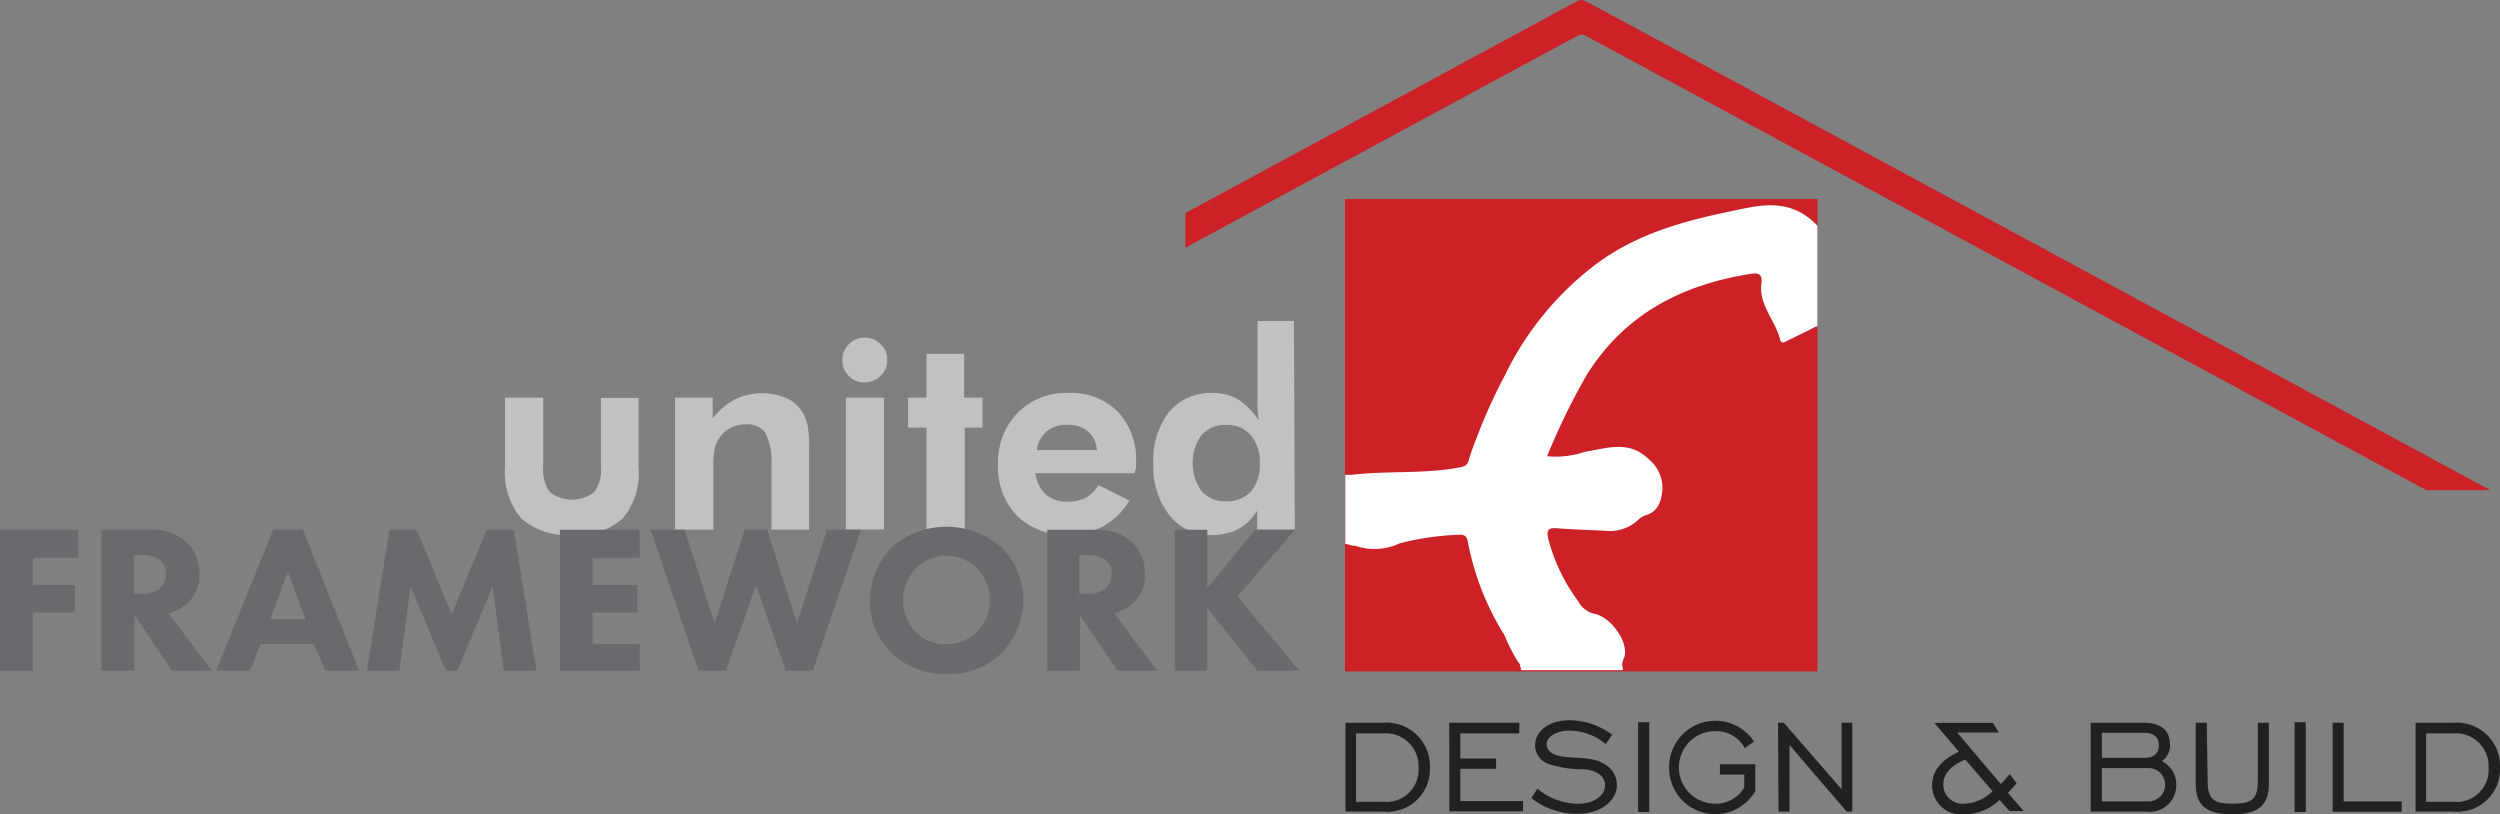 <svg id="Layer_1" data-name="Layer 1" xmlns="http://www.w3.org/2000/svg" viewBox="0 0 199.24 64.89"><rect x="0" y="0" width="199.24" height="64.89" fill="#808080" stroke="none"/><defs><style>.cls-1{fill:#cb2127;}.cls-2{fill:#fff;}.cls-3{fill:#212120;}.cls-4{fill:#c2c1c0;}.cls-5{fill:#686a6d;}</style></defs><rect class="cls-1" x="107.19" y="15.86" width="37.65" height="37.65"/><path class="cls-2" d="M145.2,18.52l-.08-.09c-2.21-2.21-4.62-1.5-7-1-3.69.77-7.3,1.79-10.43,4.09a24.38,24.38,0,0,0-7.36,8.91,45.57,45.57,0,0,0-2,4.31c-.3.8-.65,1.61-.88,2.44-.11.44-.34.55-.74.62-2.84.54-5.73.25-8.59.59H108l-.41,0v5.49l.57.16.15,0,.06,0a4.65,4.65,0,0,0,3.53-.18,21.88,21.88,0,0,1,4.77-.69c.49-.05.63.21.7.61a21.63,21.63,0,0,0,2.91,7.39,13.69,13.69,0,0,0,1.06,2.09,1.07,1.07,0,0,1,.19.29l0,.09.1.32h8.08l0-.18-.05-.15a1.33,1.33,0,0,1,.15-.65c.45-1.13-1-3.25-2.36-3.51a1.94,1.94,0,0,1-1.29-1,14.5,14.5,0,0,1-2.38-4.94c-.15-.65-.09-.94.67-.88,1.32.1,2.64.14,4,.21a3.28,3.28,0,0,0,2.39-.79,1.89,1.89,0,0,1,.61-.43c1-.26,1.31-1,1.41-2a2.91,2.91,0,0,0-1.06-2.47c-1.58-1.59-3.39-.88-5.12-.61a7.25,7.25,0,0,1-3,.35,51.28,51.28,0,0,1,3.19-6.53c3.05-4.86,7.62-7.14,13-8,.55-.09,1-.07.89.75-.23,1.72,1.1,2.93,1.48,4.46.12.47.47.16.69.06.69-.33,1.38-.68,2.23-1.1l.06,0h0V18.55Z" transform="translate(-0.38 -0.55)"/><path class="cls-1" d="M198.84,39.61h-5.1l-67-36.22a.68.68,0,0,0-.62,0L94.85,20.29V17.53l29-15.69L126.09.63a.68.68,0,0,1,.62,0L129,1.85Z" transform="translate(-0.38 -0.55)"/><path class="cls-3" d="M114.34,61.71a3.39,3.39,0,0,1-3.73,3.52h-3V58.15h3A3.46,3.46,0,0,1,114.34,61.71ZM108.45,59v5.45h2.16a2.56,2.56,0,0,0,2.82-2.72A2.61,2.61,0,0,0,110.61,59Z" transform="translate(-0.38 -0.55)"/><path class="cls-3" d="M115.88,58.15h5.58V59h-4.7V61h2.85v.82h-2.85v2.57h5v.82h-5.87Z" transform="translate(-0.38 -0.55)"/><path class="cls-3" d="M122.91,63.41a5.24,5.24,0,0,0,3.17,1.2c1.35,0,2.21-.65,2.21-1.49,0-.64-.55-1.17-1.66-1.26a8.8,8.8,0,0,1-2.91-.45,1.6,1.6,0,0,1-1-1.46c0-1.1,1.07-2,2.76-2a5.71,5.71,0,0,1,3.38,1.16l-.51.74a4.5,4.5,0,0,0-2.86-1.07c-1.12,0-1.85.5-1.85,1.1a.79.79,0,0,0,.34.63c.61.46,1.62.36,2.92.5,1.48.18,2.34,1,2.34,2.11s-1.12,2.28-3.13,2.28a5.8,5.8,0,0,1-3.69-1.25Z" transform="translate(-0.38 -0.55)"/><path class="cls-3" d="M130.93,58.11h.89v7.15h-.89Z" transform="translate(-0.38 -0.55)"/><path class="cls-3" d="M139.39,62.28h-1.94v-.82h2.82v2.13a3.68,3.68,0,0,1-6.87-1.87,3.69,3.69,0,0,1,6.77-2.07l-.74.52a2.59,2.59,0,0,0-2.36-1.35,2.89,2.89,0,0,0,0,5.78,2.63,2.63,0,0,0,2.32-1.28Z" transform="translate(-0.38 -0.55)"/><path class="cls-3" d="M142.08,58.15h.46l4.61,5.3v-5.3H148v7.08h-.45L143,59.93v5.3h-.88Z" transform="translate(-0.38 -0.55)"/><path class="cls-3" d="M160.4,63.73l1.26,1.46h-1.13l-.79-.89A4.08,4.08,0,0,1,157,65.45a2.34,2.34,0,0,1-2.64-2.31c0-1.12.69-2,2.13-2.68l-1.95-2.3h4.66l.49.77h-3.33l3.47,4.1a7.31,7.31,0,0,0,.71-.79l.56.73A7.78,7.78,0,0,1,160.4,63.73ZM157,61.08c-1.17.51-1.75,1.17-1.75,2a1.54,1.54,0,0,0,1.7,1.52,3.31,3.31,0,0,0,2.23-1Z" transform="translate(-0.38 -0.55)"/><path class="cls-3" d="M167,58.15h4.2c1.42,0,2.12.61,2.12,1.76a1.5,1.5,0,0,1-.65,1.3,2.06,2.06,0,0,1,1.15,1.89,2.11,2.11,0,0,1-2.4,2.13H167Zm4.28,2.8c.75,0,1.15-.36,1.15-1s-.38-1-1.15-1h-3.39v2Zm.32,3.47a1.33,1.33,0,0,0,0-2.66h-3.71v2.66Z" transform="translate(-0.38 -0.55)"/><path class="cls-3" d="M176.32,62.74c0,1.48.42,1.86,2,1.86s2-.38,2-1.86V58.15h.88V63c0,1.74-.83,2.45-2.92,2.45s-2.91-.71-2.91-2.45V58.15h.88Z" transform="translate(-0.38 -0.55)"/><path class="cls-3" d="M183.25,58.11h.89v7.15h-.89Z" transform="translate(-0.38 -0.55)"/><path class="cls-3" d="M186.28,58.15h.88v6.27h4.63v.82h-5.51Z" transform="translate(-0.38 -0.55)"/><path class="cls-3" d="M199.62,61.71a3.39,3.39,0,0,1-3.73,3.52h-3V58.15h3A3.45,3.45,0,0,1,199.62,61.71ZM193.73,59v5.45h2.16a2.56,2.56,0,0,0,2.82-2.72A2.61,2.61,0,0,0,195.89,59Z" transform="translate(-0.38 -0.55)"/><path class="cls-4" d="M43.67,32.24v5.53a3,3,0,0,0,.54,2,2.88,2.88,0,0,0,3.52,0,2.91,2.91,0,0,0,.54-2V32.26h3v5.52A5.58,5.58,0,0,1,50,41.87a5.4,5.4,0,0,1-4,1.31,5.53,5.53,0,0,1-4.07-1.31,5.63,5.63,0,0,1-1.3-4.1V32.24Z" transform="translate(-0.38 -0.55)"/><path class="cls-4" d="M54.18,42.76V32.24h3v1.65a5.83,5.83,0,0,1,1.77-1.51,5,5,0,0,1,4.16-.08,3,3,0,0,1,1.31,1.26,4,4,0,0,1,.34,1,10.31,10.31,0,0,1,.1,1.73v6.47h-3V37.57A5,5,0,0,0,61.35,35a1.81,1.81,0,0,0-1.55-.63,2.72,2.72,0,0,0-1.17.27,2.34,2.34,0,0,0-.88.75,2.53,2.53,0,0,0-.4.86,6.54,6.54,0,0,0-.12,1.46v5.05h-3Z" transform="translate(-0.38 -0.55)"/><path class="cls-4" d="M67.51,29.24a1.79,1.79,0,0,1,1.78-1.79,1.75,1.75,0,0,1,1.27.53,1.66,1.66,0,0,1,.53,1.26,1.69,1.69,0,0,1-.53,1.26,1.76,1.76,0,0,1-1.27.53A1.73,1.73,0,0,1,68,30.49,1.76,1.76,0,0,1,67.51,29.24Z" transform="translate(-0.38 -0.55)"/><rect class="cls-4" x="67.41" y="31.69" width="3.04" height="10.51"/><path class="cls-4" d="M74.22,42.76V34.63H72.75V32.24h1.47V28.75h3v3.49h1.46v2.39H77.27v8.13Z" transform="translate(-0.38 -0.55)"/><path class="cls-4" d="M90.8,38.26H82.9a2.72,2.72,0,0,0,.83,1.7,2.54,2.54,0,0,0,1.75.57,3.12,3.12,0,0,0,1.44-.32,2.68,2.68,0,0,0,1-1l2.47,1.23a5.73,5.73,0,0,1-2.08,2.05,5.92,5.92,0,0,1-2.9.67,5.41,5.41,0,0,1-4-1.53,5.59,5.59,0,0,1-1.49-4.09,5.65,5.65,0,0,1,1.55-4.08,5.39,5.39,0,0,1,4-1.59,5.29,5.29,0,0,1,4,1.49,5.59,5.59,0,0,1,1.45,4.08c0,.09,0,.19,0,.3A3.23,3.23,0,0,1,90.8,38.26Zm-3-1.84a2.22,2.22,0,0,0-.73-1.5,2.4,2.4,0,0,0-1.62-.51,2.5,2.5,0,0,0-1.65.51,2.35,2.35,0,0,0-.79,1.5Z" transform="translate(-0.38 -0.55)"/><path class="cls-4" d="M103.57,42.76h-3l0-1.52a4,4,0,0,1-1.49,1.47,4.5,4.5,0,0,1-2.13.47,4.13,4.13,0,0,1-3.37-1.56,6.25,6.25,0,0,1-1.28-4.1,6.25,6.25,0,0,1,1.26-4.16,4.34,4.34,0,0,1,3.5-1.49,3.85,3.85,0,0,1,2,.52,5.25,5.25,0,0,1,1.62,1.66c0-.26-.06-.55-.08-.85s0-.67,0-1.07v-6h2.9Zm-2.79-5.27a3.32,3.32,0,0,0-.71-2.25,2.41,2.41,0,0,0-1.93-.82,2.44,2.44,0,0,0-2,.8,3.85,3.85,0,0,0,0,4.47,2.46,2.46,0,0,0,1.94.81,2.53,2.53,0,0,0,2-.79A3.21,3.21,0,0,0,100.78,37.49Z" transform="translate(-0.38 -0.55)"/><path class="cls-5" d="M6.62,45H3v2.17H6.35v2.19H3V54H.38V42.77H6.62Z" transform="translate(-0.38 -0.55)"/><path class="cls-5" d="M12.4,42.77a4.09,4.09,0,0,1,2.87,1,3.38,3.38,0,0,1,1,2.51,3,3,0,0,1-.88,2.29,3.52,3.52,0,0,1-1.57.86L17.26,54H14.09l-3-4.43V54H8.46V42.77Zm-1.35,5.11h.59a2.12,2.12,0,0,0,1.55-.49,1.57,1.57,0,0,0,.42-1.1,1.4,1.4,0,0,0-.52-1.15,2.63,2.63,0,0,0-1.44-.35h-.6Z" transform="translate(-0.38 -0.55)"/><path class="cls-5" d="M25.41,51.89H21.16L20.3,54H17.61l4.54-11.24h2.37L29,54h-2.7Zm-.7-2-1.39-3.77-1.4,3.77Z" transform="translate(-0.38 -0.55)"/><path class="cls-5" d="M29.62,54l1.8-11.24h2.16l2.8,6.73,2.79-6.73h2.16L43.13,54h-2.6l-.89-6.71L36.83,54h-.91L33.1,47.3,32.21,54Z" transform="translate(-0.38 -0.55)"/><path class="cls-5" d="M51.37,45H47.61v2.17h3.57v2.19H47.61v2.5h3.76V54H45V42.77h6.36Z" transform="translate(-0.38 -0.55)"/><path class="cls-5" d="M54.94,42.77l2.39,7.45,2.4-7.45h1.79l2.38,7.45,2.39-7.45H69L65.16,54H63l-2.37-6.83L58.25,54h-2.2L52.23,42.77Z" transform="translate(-0.38 -0.55)"/><path class="cls-5" d="M80.18,44.15a6,6,0,0,1,0,8.47,6,6,0,0,1-4.35,1.65,6.17,6.17,0,0,1-4.38-1.65,5.79,5.79,0,0,1-1.75-4.18,6.31,6.31,0,0,1,1.74-4.27,6.64,6.64,0,0,1,8.74,0Zm-6.82,1.72a3.69,3.69,0,0,0,0,5.08,3.25,3.25,0,0,0,2.4.93,3.41,3.41,0,0,0,2.5-1,3.37,3.37,0,0,0,1-2.51,3.55,3.55,0,0,0-1-2.53,3.59,3.59,0,0,0-2.48-1A3.4,3.4,0,0,0,73.36,45.87Z" transform="translate(-0.38 -0.55)"/><path class="cls-5" d="M87.75,42.77a4.09,4.09,0,0,1,2.87,1,3.38,3.38,0,0,1,1,2.51,3,3,0,0,1-.88,2.29,3.52,3.52,0,0,1-1.57.86L92.61,54H89.44l-3-4.43V54h-2.6V42.77ZM86.4,47.88H87a2.12,2.12,0,0,0,1.55-.49,1.57,1.57,0,0,0,.42-1.1,1.4,1.4,0,0,0-.52-1.15A2.63,2.63,0,0,0,87,44.79h-.6Z" transform="translate(-0.38 -0.55)"/><path class="cls-5" d="M96.57,47.46l3.83-4.69h3.18L99,48.09,103.93,54h-3.34l-4-5v5H94V42.77h2.6v4.69Z" transform="translate(-0.38 -0.55)"/></svg>